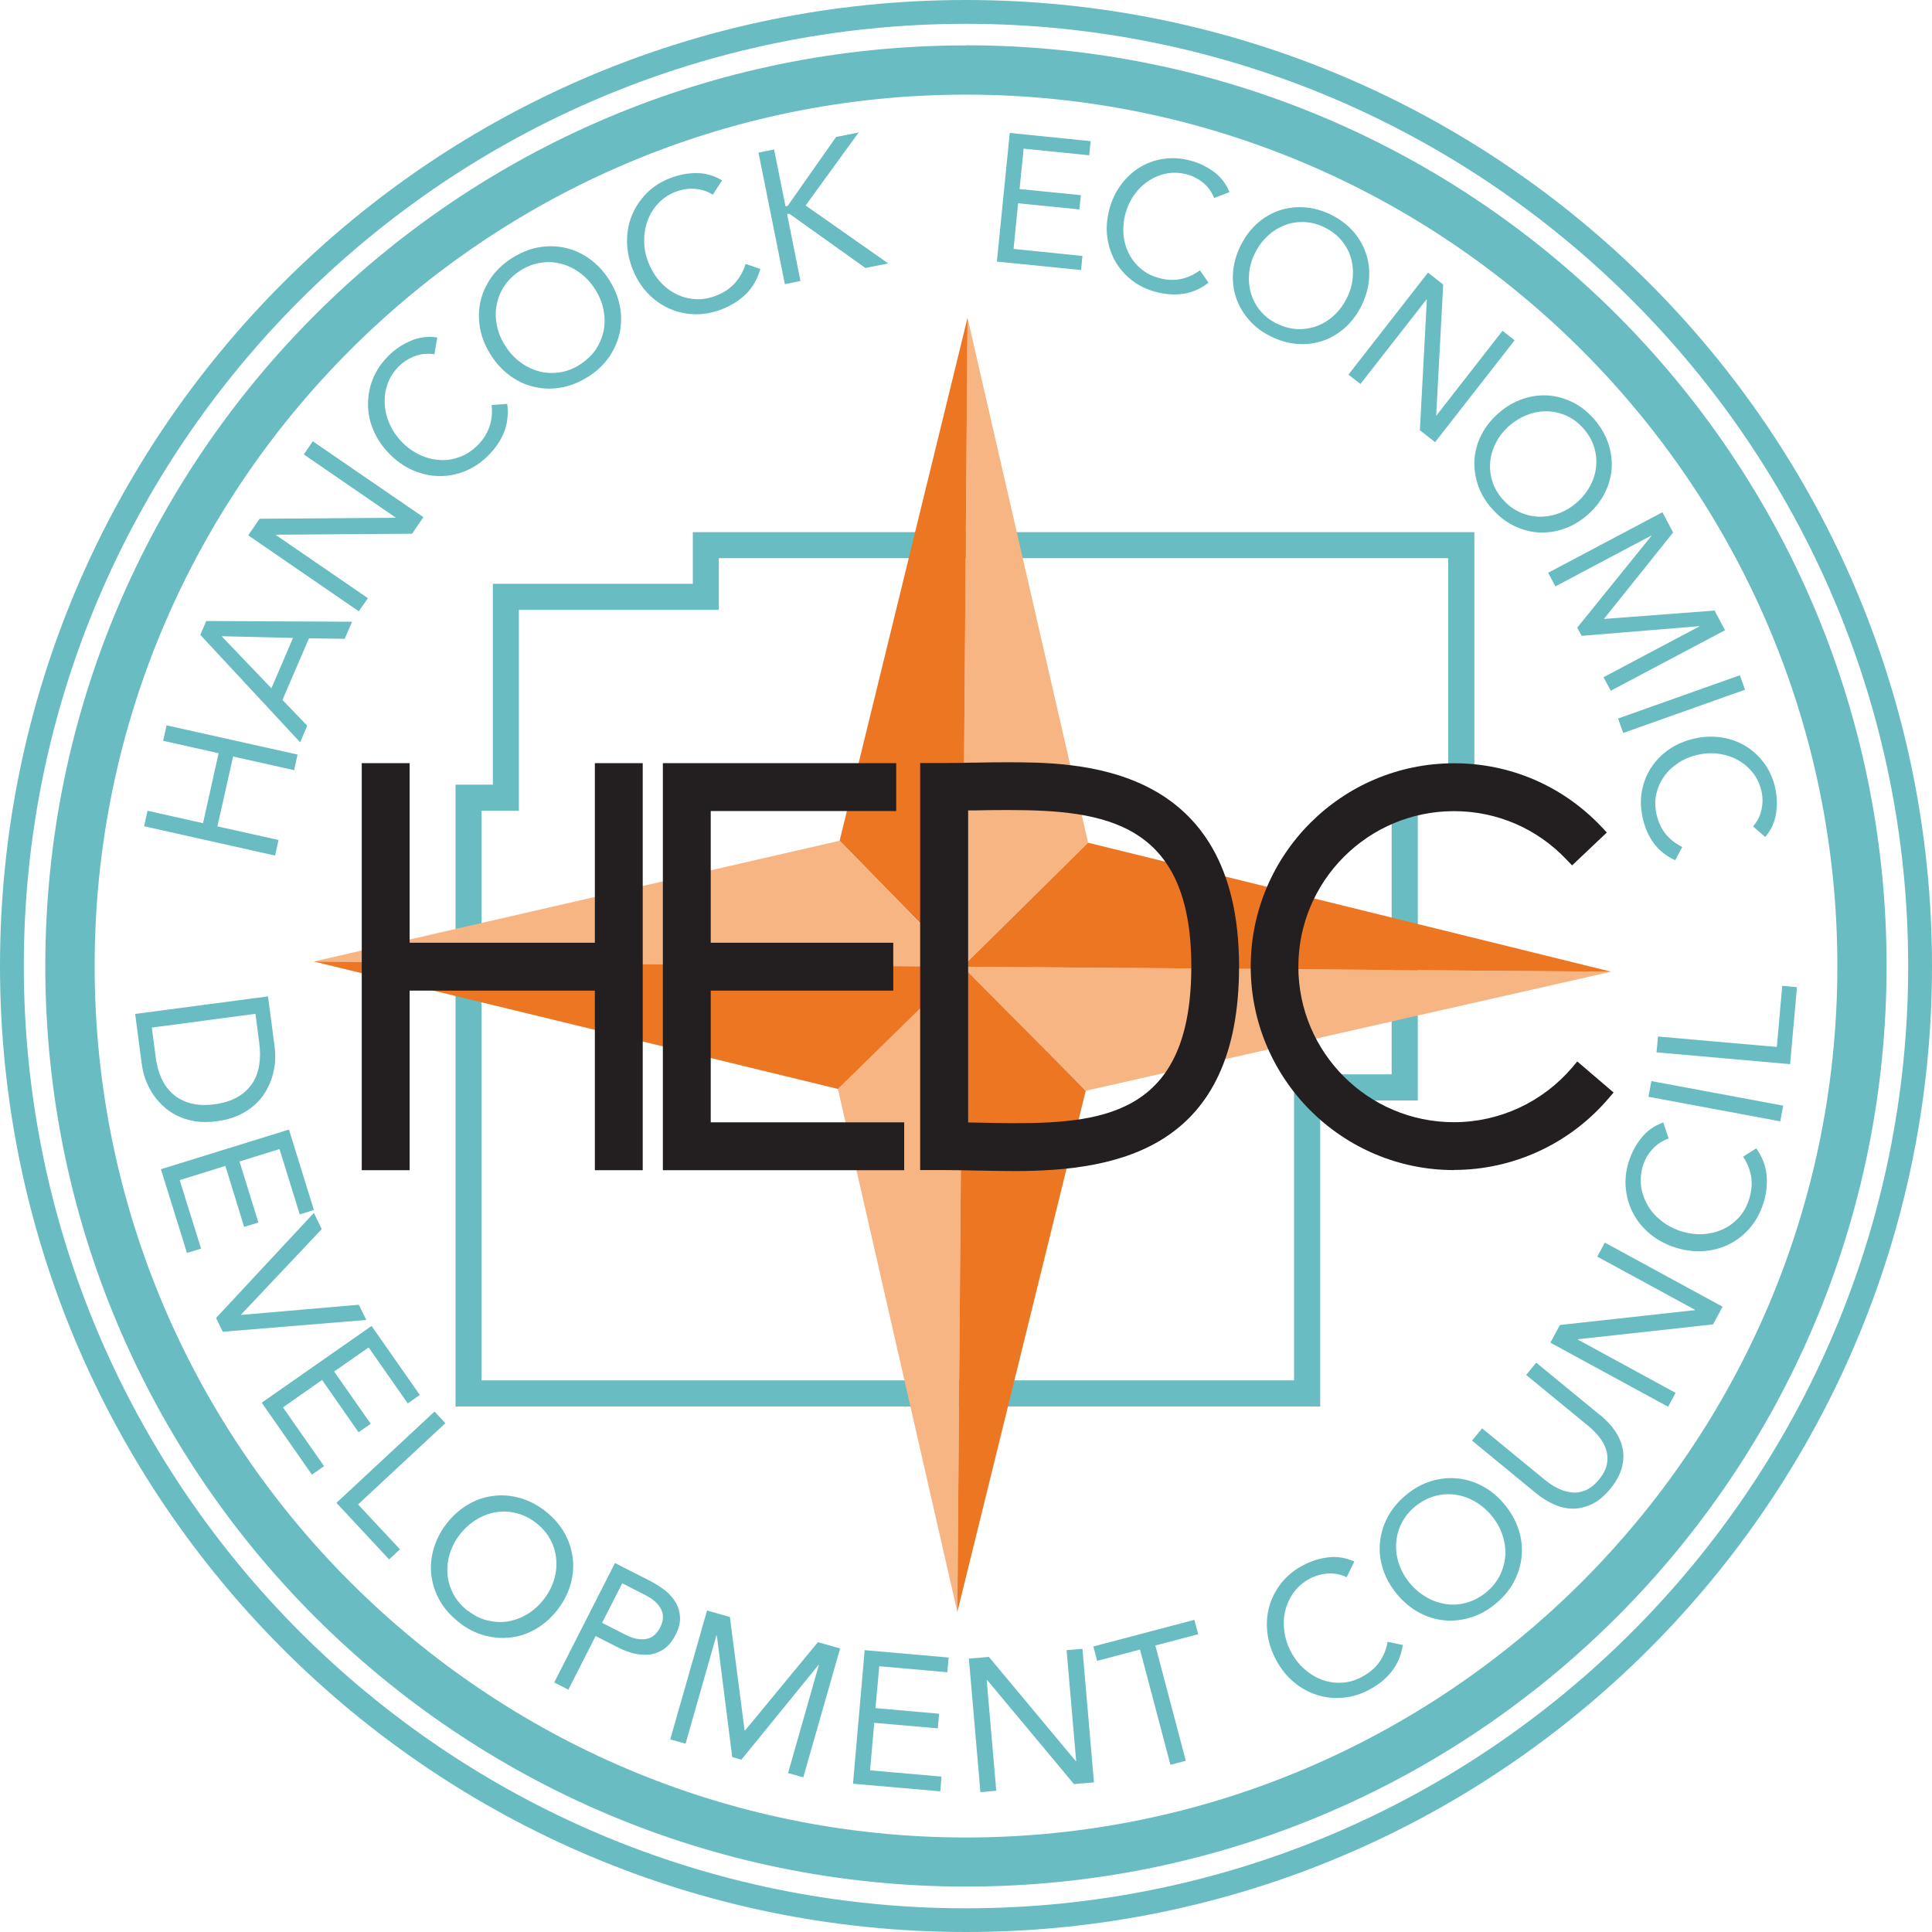 <?xml version="1.0" encoding="UTF-8"?><svg id="a" xmlns="http://www.w3.org/2000/svg" width="157.39" height="157.39" viewBox="0 0 157.39 157.39"><path d="m107.55,114.58H37.11v-50.66h3.04v-16.36h16.29v-4.21h63.67v21.98h-4.61v24.32h-7.95v24.93Zm-68.32-2.13h66.19v-24.93h7.95v-24.32h4.61v-17.73h-59.42v4.21h-16.29v16.36h-3.04v46.4Z" fill="#69bcc1" stroke-width="0"/><polygon points="68.26 88.71 77.99 131.32 78.41 78.47 68.26 88.71" fill="#f7b584" stroke-width="0"/><polygon points="88.64 68.65 78.82 25.89 78.41 78.73 88.64 68.65" fill="#f7b584" stroke-width="0"/><polygon points="68.4 68.49 78.82 25.89 78.41 78.73 68.4 68.49" fill="#ed7623" stroke-width="0"/><polygon points="88.45 88.86 77.99 131.32 78.41 78.47 88.45 88.86" fill="#ed7623" stroke-width="0"/><polygon points="88.45 88.86 131.25 79.16 78.41 78.75 88.45 88.86" fill="#f7b584" stroke-width="0"/><polygon points="88.64 68.65 131.25 79.16 78.41 78.75 88.64 68.65" fill="#ed7623" stroke-width="0"/><polygon points="68.4 68.49 25.56 78.33 78.41 78.75 68.4 68.49" fill="#f7b584" stroke-width="0"/><polygon points="68.26 88.71 25.56 78.33 78.41 78.75 68.26 88.71" fill="#ed7623" stroke-width="0"/><path d="m78.69,7.71c39.14,0,70.99,31.85,70.99,70.99s-31.85,70.99-70.99,70.99S7.71,117.84,7.71,78.69,39.55,7.71,78.69,7.71m0-4.01C37.27,3.69,3.69,37.27,3.69,78.69s33.58,75,75,75,75-33.58,75-75S120.12,3.69,78.69,3.69" fill="#69bcc1" stroke-width="0"/><polygon points="48.46 62.17 48.46 76.8 33.37 76.8 33.37 62.17 29.47 62.17 29.47 95.33 33.37 95.33 33.37 80.7 48.46 80.7 48.46 95.33 52.36 95.33 52.36 62.17 48.46 62.17" fill="#231f20" stroke-width="0"/><polygon points="57.9 91.43 57.9 80.7 72.77 80.7 72.77 76.8 57.9 76.8 57.9 66.07 73.01 66.07 73.01 62.17 54 62.17 54 95.33 73.66 95.33 73.66 91.43 57.9 91.43" fill="#231f20" stroke-width="0"/><path d="m82.67,95.4c-.99,0-1.97-.02-2.92-.04h-.15c-.96-.02-1.84-.04-2.69-.04h-1.95v-33.16h1.95c.71,0,1.44-.01,2.2-.03h.21c.9-.02,1.81-.03,2.74-.03,5.65,0,18.88,0,18.88,16.64,0,14.77-9.76,16.66-18.27,16.66m-3.81-3.96l1.08.02c.89.02,1.81.04,2.73.04,7.58,0,14.38-.98,14.38-12.77s-7.09-12.74-14.98-12.74c-.9,0-1.8.01-2.67.03h-.53v25.42Z" fill="#231f20" stroke-width="0"/><path d="m118.45,95.32c-9.13,0-16.56-7.43-16.56-16.57s7.43-16.57,16.56-16.57c4.59,0,8.86,1.84,12.03,5.19l.42.45-2.83,2.68-.43-.45c-2.42-2.56-5.69-3.97-9.2-3.97-6.98,0-12.67,5.68-12.67,12.67s5.68,12.67,12.67,12.67c3.72,0,7.23-1.63,9.65-4.47l.4-.48,2.96,2.53-.4.47c-3.16,3.71-7.76,5.84-12.62,5.84" fill="#231f20" stroke-width="0"/><path d="m78.69,1.94c42.33,0,76.76,34.43,76.76,76.76s-34.43,76.76-76.76,76.76S1.94,121.02,1.94,78.69,36.37,1.94,78.69,1.94m0-1.94C35.23,0,0,35.23,0,78.69s35.23,78.7,78.69,78.7,78.7-35.23,78.7-78.7S122.16,0,78.69,0" fill="#69bcc1" stroke-width="0"/><polygon points="11.74 67.31 12.02 66.05 16.54 67.06 17.81 61.36 13.29 60.35 13.57 59.09 24.24 61.47 23.96 62.74 18.99 61.63 17.71 67.32 22.69 68.43 22.41 69.7 11.74 67.31" fill="#69bcc1" stroke-width="0"/><path d="m16.32,51.71l.48-1.12,11.88.06-.6,1.39-2.91-.04-2.16,5.02,2.02,2.1-.58,1.35-8.13-8.75Zm1.76.12v.03s4.03,4.21,4.03,4.21l1.76-4.1-5.79-.14Z" fill="#69bcc1" stroke-width="0"/><polygon points="20.22 43.61 21.15 42.26 32.21 42.18 32.23 42.16 24.75 37.02 25.48 35.95 34.49 42.13 33.57 43.48 22.5 43.56 22.48 43.59 29.97 48.73 29.23 49.8 20.22 43.61" fill="#69bcc1" stroke-width="0"/><path d="m35.4,28.86c-.54-.08-1.07-.04-1.57.14-.5.18-.94.46-1.31.82-.44.43-.75.9-.94,1.44-.19.53-.27,1.08-.24,1.64.03.56.16,1.1.4,1.64.24.54.57,1.02.98,1.45.45.46.94.81,1.47,1.06.53.25,1.07.39,1.62.42.54.04,1.08-.04,1.61-.23.53-.19,1.01-.5,1.45-.93.48-.47.81-.98,1-1.54.19-.55.25-1.14.18-1.77l1.27-.1c.11.82.02,1.58-.25,2.29-.28.71-.73,1.37-1.36,1.98-.56.55-1.18.96-1.87,1.23-.69.27-1.39.4-2.1.38-.71-.01-1.41-.17-2.11-.47-.69-.3-1.33-.75-1.91-1.34-.56-.57-.99-1.21-1.29-1.9-.3-.69-.45-1.39-.45-2.11,0-.71.12-1.41.4-2.1.28-.69.71-1.32,1.28-1.89.53-.52,1.13-.92,1.81-1.21.67-.29,1.39-.38,2.15-.27l-.23,1.37Z" fill="#69bcc1" stroke-width="0"/><path d="m47.94,30.67c-.7.45-1.42.75-2.16.89-.74.14-1.46.13-2.17-.02-.7-.15-1.37-.44-1.99-.88-.62-.44-1.16-1-1.6-1.69-.45-.69-.75-1.41-.9-2.15-.14-.74-.14-1.47,0-2.17.15-.7.44-1.37.86-1.99.43-.62.99-1.16,1.69-1.61.7-.45,1.42-.75,2.16-.89.74-.14,1.46-.13,2.17.02.7.15,1.37.44,1.99.88.62.44,1.16,1,1.6,1.69.45.69.75,1.41.9,2.15.15.74.14,1.47,0,2.18-.15.7-.44,1.37-.86,1.99-.43.62-.99,1.16-1.69,1.61m-.65-1.01c.53-.35.96-.77,1.28-1.25.31-.49.52-1.01.62-1.56.1-.55.08-1.12-.04-1.69-.12-.58-.36-1.13-.7-1.65-.34-.53-.75-.96-1.23-1.31-.48-.35-.99-.59-1.53-.73-.54-.14-1.1-.16-1.68-.07-.57.09-1.13.31-1.66.66-.54.35-.96.76-1.28,1.25-.32.49-.52,1.01-.62,1.56-.1.55-.08,1.12.04,1.69.12.58.36,1.13.7,1.65.34.53.75.96,1.23,1.31.48.35.99.59,1.53.73.54.14,1.1.16,1.68.07.57-.09,1.13-.31,1.66-.66" fill="#69bcc1" stroke-width="0"/><path d="m58.07,15.86c-.47-.29-.97-.45-1.5-.48-.53-.03-1.04.05-1.53.24-.57.22-1.04.54-1.43.96-.38.41-.67.88-.86,1.41-.19.52-.28,1.08-.27,1.67,0,.59.12,1.16.34,1.72.23.59.55,1.11.94,1.55.39.44.83.78,1.32,1.02.49.25,1.01.39,1.57.42.56.03,1.13-.06,1.7-.29.62-.24,1.13-.58,1.52-1.02.39-.44.68-.95.87-1.56l1.2.41c-.22.79-.6,1.46-1.13,2-.53.54-1.21.97-2.02,1.29-.73.28-1.46.42-2.2.4-.74-.02-1.43-.18-2.08-.47-.65-.29-1.24-.71-1.76-1.26-.52-.55-.93-1.21-1.23-1.99-.29-.75-.44-1.5-.44-2.25,0-.75.13-1.46.41-2.11.27-.66.67-1.25,1.19-1.78.52-.53,1.16-.94,1.92-1.23.69-.27,1.4-.41,2.14-.41.73,0,1.43.2,2.08.59l-.75,1.17Z" fill="#69bcc1" stroke-width="0"/><polygon points="61.79 12.43 63.06 12.18 63.99 16.81 64.17 16.77 68.11 11.16 69.95 10.79 65.63 16.74 72.36 21.46 70.5 21.83 64.3 17.41 64.12 17.44 65.21 22.89 63.94 23.15 61.79 12.43" fill="#69bcc1" stroke-width="0"/><polygon points="82.26 10.83 88.85 11.5 88.73 12.65 83.39 12.11 83.06 15.4 88.05 15.9 87.93 17.06 82.94 16.56 82.57 20.28 88.18 20.85 88.07 22 81.21 21.31 82.26 10.83" fill="#69bcc1" stroke-width="0"/><path d="m98.91,16.13c-.2-.5-.49-.91-.88-1.23-.4-.33-.84-.56-1.32-.69-.57-.15-1.12-.18-1.65-.08-.54.1-1.03.3-1.48.6-.45.29-.84.67-1.17,1.13-.33.46-.57.97-.72,1.52-.16.59-.21,1.17-.16,1.74.05.57.2,1.08.44,1.55.24.47.56.88.98,1.23.41.35.91.6,1.48.75.62.17,1.21.2,1.76.08.55-.11,1.08-.35,1.56-.71l.7,1.01c-.63.49-1.3.79-2.02.9-.73.11-1.49.06-2.31-.16-.73-.2-1.37-.51-1.93-.95-.56-.44-1.01-.96-1.35-1.56-.33-.6-.55-1.26-.64-1.98-.09-.72-.03-1.47.18-2.25.2-.75.52-1.41.95-1.99.43-.58.94-1.05,1.53-1.41.59-.36,1.24-.59,1.94-.69.71-.11,1.44-.06,2.2.15.69.18,1.32.49,1.89.91.57.42.99.97,1.27,1.65l-1.25.48Z" fill="#69bcc1" stroke-width="0"/><path d="m103.54,27.41c-.72-.35-1.32-.8-1.79-1.35-.48-.55-.83-1.15-1.05-1.8-.22-.66-.31-1.35-.25-2.08.06-.73.26-1.45.61-2.16.35-.71.8-1.31,1.34-1.8.54-.49,1.15-.84,1.8-1.07.66-.22,1.35-.31,2.07-.26s1.45.25,2.16.6c.72.36,1.32.81,1.8,1.35.48.55.83,1.15,1.05,1.81.22.66.31,1.35.25,2.08-.06.73-.26,1.45-.61,2.16-.35.71-.8,1.31-1.34,1.8-.55.49-1.15.84-1.8,1.07-.66.22-1.35.31-2.07.26-.72-.05-1.44-.25-2.17-.61m.51-1.04c.55.27,1.11.42,1.66.44.56.02,1.09-.07,1.6-.26.5-.19.96-.48,1.38-.87.42-.39.76-.85,1.03-1.39.27-.54.43-1.1.48-1.66.05-.57,0-1.11-.15-1.63-.15-.52-.41-.99-.77-1.42-.36-.43-.81-.78-1.36-1.05-.55-.27-1.11-.42-1.67-.44-.56-.02-1.09.06-1.6.26-.5.19-.97.48-1.38.87-.42.39-.76.85-1.03,1.39-.27.54-.43,1.1-.48,1.66-.05.57,0,1.11.15,1.63.16.52.41.99.76,1.42.36.43.81.78,1.36,1.05" fill="#69bcc1" stroke-width="0"/><polygon points="116.33 22.21 117.57 23.18 117 33.83 117.02 33.85 122.4 26.95 123.39 27.72 116.91 36.02 115.67 35.05 116.24 24.4 116.21 24.39 110.83 31.28 109.85 30.52 116.33 22.21" fill="#69bcc1" stroke-width="0"/><path d="m121.5,41.4c-.52-.61-.9-1.26-1.12-1.95-.22-.69-.31-1.38-.26-2.07.06-.69.25-1.36.59-2.01.34-.65.81-1.23,1.41-1.75.6-.52,1.25-.89,1.95-1.13.7-.23,1.39-.32,2.08-.27.69.05,1.36.25,2.01.57.65.33,1.23.8,1.75,1.41.52.61.89,1.26,1.12,1.95.22.69.31,1.38.26,2.07-.06.69-.25,1.36-.59,2.01-.34.65-.81,1.23-1.41,1.75-.6.51-1.25.89-1.94,1.12-.69.23-1.39.32-2.08.27-.69-.05-1.36-.25-2.01-.57-.65-.33-1.23-.8-1.75-1.41m.88-.75c.4.47.85.82,1.36,1.06.51.24,1.03.37,1.57.39.54.02,1.08-.06,1.61-.25.54-.19,1.03-.48,1.49-.87.46-.39.82-.84,1.1-1.34.27-.5.44-1.02.5-1.55.06-.54.02-1.07-.14-1.61-.16-.54-.44-1.04-.84-1.51-.4-.47-.85-.82-1.36-1.06-.51-.24-1.03-.37-1.57-.39-.54-.02-1.08.06-1.61.26-.54.19-1.03.48-1.49.87-.46.39-.83.84-1.1,1.34-.27.5-.44,1.02-.5,1.55-.06.54-.02,1.07.14,1.61.16.54.44,1.04.84,1.51" fill="#69bcc1" stroke-width="0"/><polygon points="135.43 41.73 136.3 43.38 130.68 50.4 130.69 50.42 139.68 49.74 140.53 51.34 131.22 56.27 130.63 55.17 138.44 51.03 138.43 51.01 128.85 51.8 128.49 51.13 134.53 43.66 134.52 43.63 126.71 47.77 126.12 46.66 135.43 41.73" fill="#69bcc1" stroke-width="0"/><rect x="131.72" y="56.72" width="10.53" height="1.25" transform="translate(-11.29 49.16) rotate(-19.55)" fill="#69bcc1" stroke-width="0"/><path d="m142.82,67.31c.35-.4.58-.85.68-1.36.11-.5.11-1,0-1.49-.13-.57-.36-1.07-.7-1.5-.34-.43-.74-.77-1.21-1.04-.47-.26-.99-.43-1.55-.51-.56-.08-1.12-.06-1.69.07-.6.13-1.14.35-1.61.66-.48.31-.87.68-1.17,1.11-.31.43-.52.91-.64,1.43-.12.53-.11,1.08.02,1.66.14.63.39,1.16.74,1.6.36.44.81.79,1.35,1.06l-.57,1.08c-.72-.33-1.3-.79-1.74-1.38-.44-.59-.74-1.3-.92-2.12-.16-.74-.18-1.45-.05-2.15.13-.7.38-1.34.76-1.91.38-.58.87-1.07,1.46-1.48.6-.41,1.29-.7,2.08-.88.76-.17,1.49-.19,2.21-.08.71.11,1.37.35,1.95.71.59.36,1.09.83,1.51,1.4.42.58.72,1.25.89,2.01.15.7.17,1.4.06,2.1-.11.7-.4,1.33-.88,1.89l-1.01-.89Z" fill="#69bcc1" stroke-width="0"/><path d="m21.83,81.16l.55,4.16c.05.36.05.74.03,1.15-.03.41-.11.82-.23,1.24-.13.42-.31.82-.54,1.22-.24.4-.54.77-.91,1.09-.37.33-.8.61-1.3.84-.51.23-1.09.39-1.75.48-.66.09-1.27.09-1.81,0-.55-.09-1.04-.25-1.48-.47-.44-.22-.83-.5-1.16-.82-.33-.32-.62-.67-.85-1.04-.23-.37-.41-.75-.55-1.13-.13-.39-.22-.76-.27-1.12l-.55-4.16,10.82-1.43Zm-9.46,2.56l.32,2.45c.08.62.24,1.19.47,1.69.23.51.55.93.94,1.28.39.34.87.59,1.43.74.56.15,1.21.18,1.95.08.75-.1,1.37-.3,1.87-.59.5-.29.9-.66,1.19-1.09.29-.43.48-.92.57-1.48.09-.55.1-1.14.02-1.76l-.32-2.45-8.44,1.12Z" fill="#69bcc1" stroke-width="0"/><polygon points="23.54 92.02 25.57 98.57 24.42 98.93 22.77 93.61 19.51 94.62 21.05 99.59 19.89 99.95 18.36 94.98 14.64 96.14 16.38 101.72 15.23 102.07 13.11 95.25 23.54 92.02" fill="#69bcc1" stroke-width="0"/><polygon points="25.57 98.81 26.21 100.13 19.63 107.1 19.64 107.12 29.23 106.29 29.84 107.53 18.15 108.49 17.6 107.37 25.57 98.81" fill="#69bcc1" stroke-width="0"/><polygon points="30.27 108.02 34.2 113.64 33.22 114.33 30.03 109.77 27.22 111.73 30.2 115.99 29.21 116.68 26.24 112.42 23.05 114.65 26.4 119.44 25.41 120.13 21.32 114.27 30.27 108.02" fill="#69bcc1" stroke-width="0"/><polygon points="35.4 114.99 36.28 115.94 29.17 122.56 32.58 126.21 31.7 127.04 27.41 122.43 35.4 114.99" fill="#69bcc1" stroke-width="0"/><path d="m37.42,132.18c-.66-.51-1.18-1.08-1.56-1.73-.38-.65-.61-1.33-.71-2.05-.1-.71-.04-1.44.16-2.17.2-.73.55-1.42,1.05-2.08.5-.65,1.08-1.17,1.73-1.56.65-.39,1.33-.63,2.05-.72.71-.1,1.43-.05,2.16.15.73.19,1.42.54,2.08,1.05.66.51,1.18,1.09,1.56,1.74.38.65.61,1.33.71,2.05.1.71.04,1.44-.16,2.17-.2.73-.55,1.42-1.05,2.08-.5.65-1.08,1.17-1.73,1.56-.65.39-1.34.63-2.05.72-.71.09-1.43.04-2.16-.15-.73-.19-1.42-.54-2.08-1.05m.73-.95c.5.39,1.04.65,1.6.78.57.13,1.12.16,1.67.06.55-.1,1.08-.3,1.58-.61.5-.31.94-.71,1.32-1.21.38-.5.66-1.03.82-1.59.17-.56.23-1.13.17-1.68-.05-.56-.21-1.09-.49-1.6-.28-.51-.67-.96-1.18-1.35-.51-.39-1.04-.65-1.61-.78-.56-.14-1.12-.16-1.67-.06-.55.09-1.08.3-1.58.61-.5.31-.94.71-1.33,1.21-.38.5-.65,1.03-.82,1.59-.17.56-.22,1.13-.17,1.68.05.56.22,1.09.49,1.6.28.51.67.96,1.17,1.35" fill="#69bcc1" stroke-width="0"/><path d="m50.09,127.33l2.89,1.47c.45.23.85.49,1.22.78.36.29.65.63.86.99.21.37.32.77.34,1.21.01.44-.11.91-.37,1.41-.27.53-.6.92-.97,1.17-.38.24-.78.39-1.2.43-.42.04-.84,0-1.25-.1-.42-.11-.8-.25-1.14-.42l-1.95-.99-2.22,4.37-1.15-.59,4.95-9.73Zm-1.03,4.88l1.95.99c.58.29,1.11.4,1.61.32.5-.08.88-.39,1.16-.94.28-.55.3-1.05.07-1.49-.23-.44-.63-.81-1.21-1.11l-1.95-1-1.64,3.22Z" fill="#69bcc1" stroke-width="0"/><polygon points="57.6 131.2 59.46 131.73 60.66 140.97 60.69 140.98 66.63 133.78 68.44 134.29 65.44 144.79 64.2 144.44 66.71 135.63 66.69 135.62 60.4 143.35 59.65 143.14 58.4 133.25 58.36 133.24 55.85 142.05 54.6 141.7 57.6 131.2" fill="#69bcc1" stroke-width="0"/><polygon points="70.44 134.43 77.28 135.03 77.17 136.23 71.63 135.74 71.32 139.15 76.5 139.61 76.4 140.8 71.22 140.35 70.88 144.22 76.7 144.73 76.6 145.93 69.49 145.31 70.44 134.43" fill="#69bcc1" stroke-width="0"/><polygon points="78.93 135.12 80.56 134.98 87.64 143.47 87.67 143.47 86.89 134.43 88.18 134.32 89.12 145.2 87.49 145.34 80.41 136.85 80.38 136.85 81.16 145.88 79.87 146 78.93 135.12" fill="#69bcc1" stroke-width="0"/><polygon points="97.61 133.13 94.12 134.05 96.6 143.44 95.35 143.77 92.87 134.38 89.38 135.3 89.07 134.13 97.3 131.96 97.61 133.13" fill="#69bcc1" stroke-width="0"/><path d="m109.72,128.49c-.5-.23-1.01-.34-1.54-.3-.53.03-1.03.18-1.49.42-.53.29-.97.66-1.3,1.12-.33.46-.56.96-.69,1.5-.13.54-.15,1.1-.07,1.68.08.58.26,1.14.54,1.66.3.56.67,1.04,1.12,1.42.44.39.92.68,1.43.86.51.19,1.05.26,1.61.23s1.11-.19,1.65-.49c.59-.32,1.05-.71,1.39-1.19.34-.48.56-1.03.67-1.65l1.24.26c-.12.81-.42,1.52-.88,2.12-.46.6-1.08,1.11-1.85,1.52-.69.37-1.4.59-2.13.65-.73.07-1.44,0-2.12-.22-.68-.21-1.31-.56-1.89-1.04-.58-.48-1.07-1.09-1.46-1.83-.38-.71-.61-1.43-.7-2.18-.09-.74-.04-1.46.15-2.15.19-.69.52-1.32.97-1.9.46-.58,1.04-1.07,1.76-1.45.65-.35,1.34-.57,2.07-.66.73-.09,1.44.03,2.13.34l-.61,1.25Z" fill="#69bcc1" stroke-width="0"/><path d="m121.84,130.65c-.64.53-1.32.91-2.04,1.12-.72.22-1.43.3-2.15.23-.72-.07-1.41-.28-2.07-.65-.67-.36-1.26-.86-1.79-1.5-.52-.63-.9-1.31-1.13-2.04-.23-.72-.31-1.44-.24-2.16.07-.72.28-1.41.63-2.07.35-.66.85-1.26,1.49-1.79.64-.53,1.32-.91,2.04-1.13.72-.22,1.44-.29,2.15-.22.72.07,1.41.28,2.08.65.67.36,1.26.86,1.78,1.5.52.64.9,1.31,1.13,2.04.23.72.31,1.44.24,2.16-.07.72-.28,1.41-.63,2.07-.35.66-.85,1.26-1.49,1.79m-.77-.93c.49-.41.87-.87,1.12-1.39.26-.52.4-1.06.44-1.62.03-.56-.05-1.12-.24-1.68-.19-.56-.48-1.08-.88-1.56-.4-.48-.86-.87-1.37-1.16-.51-.29-1.05-.47-1.6-.55-.55-.07-1.11-.04-1.67.12-.56.16-1.08.44-1.58.84-.49.41-.87.87-1.12,1.39-.26.52-.4,1.06-.43,1.62-.04.56.04,1.12.23,1.68.19.56.48,1.08.88,1.56.4.48.86.87,1.37,1.16.51.29,1.04.47,1.6.55.56.08,1.11.04,1.67-.12.56-.16,1.09-.44,1.58-.84" fill="#69bcc1" stroke-width="0"/><path d="m130.37,115.28c.46.38.85.8,1.17,1.25.32.46.53.94.64,1.44.11.51.09,1.04-.06,1.6-.15.56-.46,1.13-.93,1.71-.48.58-.98,1-1.5,1.25-.52.25-1.04.37-1.56.37-.52,0-1.03-.12-1.54-.35-.51-.22-.99-.53-1.45-.9l-5.22-4.29.82-1,5.08,4.17c.34.28.7.52,1.08.71.37.19.76.3,1.14.34.38.04.77-.02,1.14-.18.37-.16.74-.45,1.08-.87.35-.42.56-.83.64-1.23.08-.4.07-.78-.04-1.15-.11-.37-.29-.72-.55-1.05-.26-.33-.56-.64-.9-.92l-5.08-4.17.82-1,5.22,4.29Z" fill="#69bcc1" stroke-width="0"/><polygon points="126.3 109.38 127.08 107.94 138.07 106.73 138.08 106.7 130.12 102.37 130.74 101.23 140.33 106.45 139.55 107.89 128.56 109.1 128.54 109.13 136.5 113.47 135.89 114.6 126.3 109.38" fill="#69bcc1" stroke-width="0"/><path d="m135.95,92.74c-.52.18-.96.47-1.32.86-.36.39-.62.84-.78,1.34-.18.58-.23,1.15-.16,1.71.08.56.27,1.08.55,1.56.28.48.66.9,1.12,1.26.46.36.98.63,1.54.82.61.19,1.21.28,1.79.25.59-.03,1.13-.16,1.63-.38.5-.22.93-.54,1.32-.96.38-.41.66-.91.85-1.5.2-.64.26-1.25.17-1.82-.09-.58-.31-1.13-.66-1.65l1.07-.68c.48.67.76,1.38.84,2.14.08.76,0,1.55-.27,2.38-.24.74-.6,1.4-1.08,1.96-.48.56-1.04,1-1.67,1.32-.64.32-1.33.51-2.08.57-.75.06-1.53-.04-2.32-.29-.76-.24-1.44-.6-2.02-1.07-.58-.47-1.04-1.02-1.39-1.65-.34-.63-.55-1.31-.63-2.05-.08-.74,0-1.49.25-2.27.23-.71.57-1.34,1.03-1.91.46-.57,1.05-.98,1.77-1.24l.44,1.32Z" fill="#69bcc1" stroke-width="0"/><rect x="139.14" y="84.26" width="1.3" height="10.92" transform="translate(25.96 210.69) rotate(-79.44)" fill="#69bcc1" stroke-width="0"/><polygon points="134.95 85.73 135.07 84.44 144.75 85.29 145.19 80.31 146.39 80.42 145.83 86.69 134.95 85.73" fill="#69bcc1" stroke-width="0"/></svg>